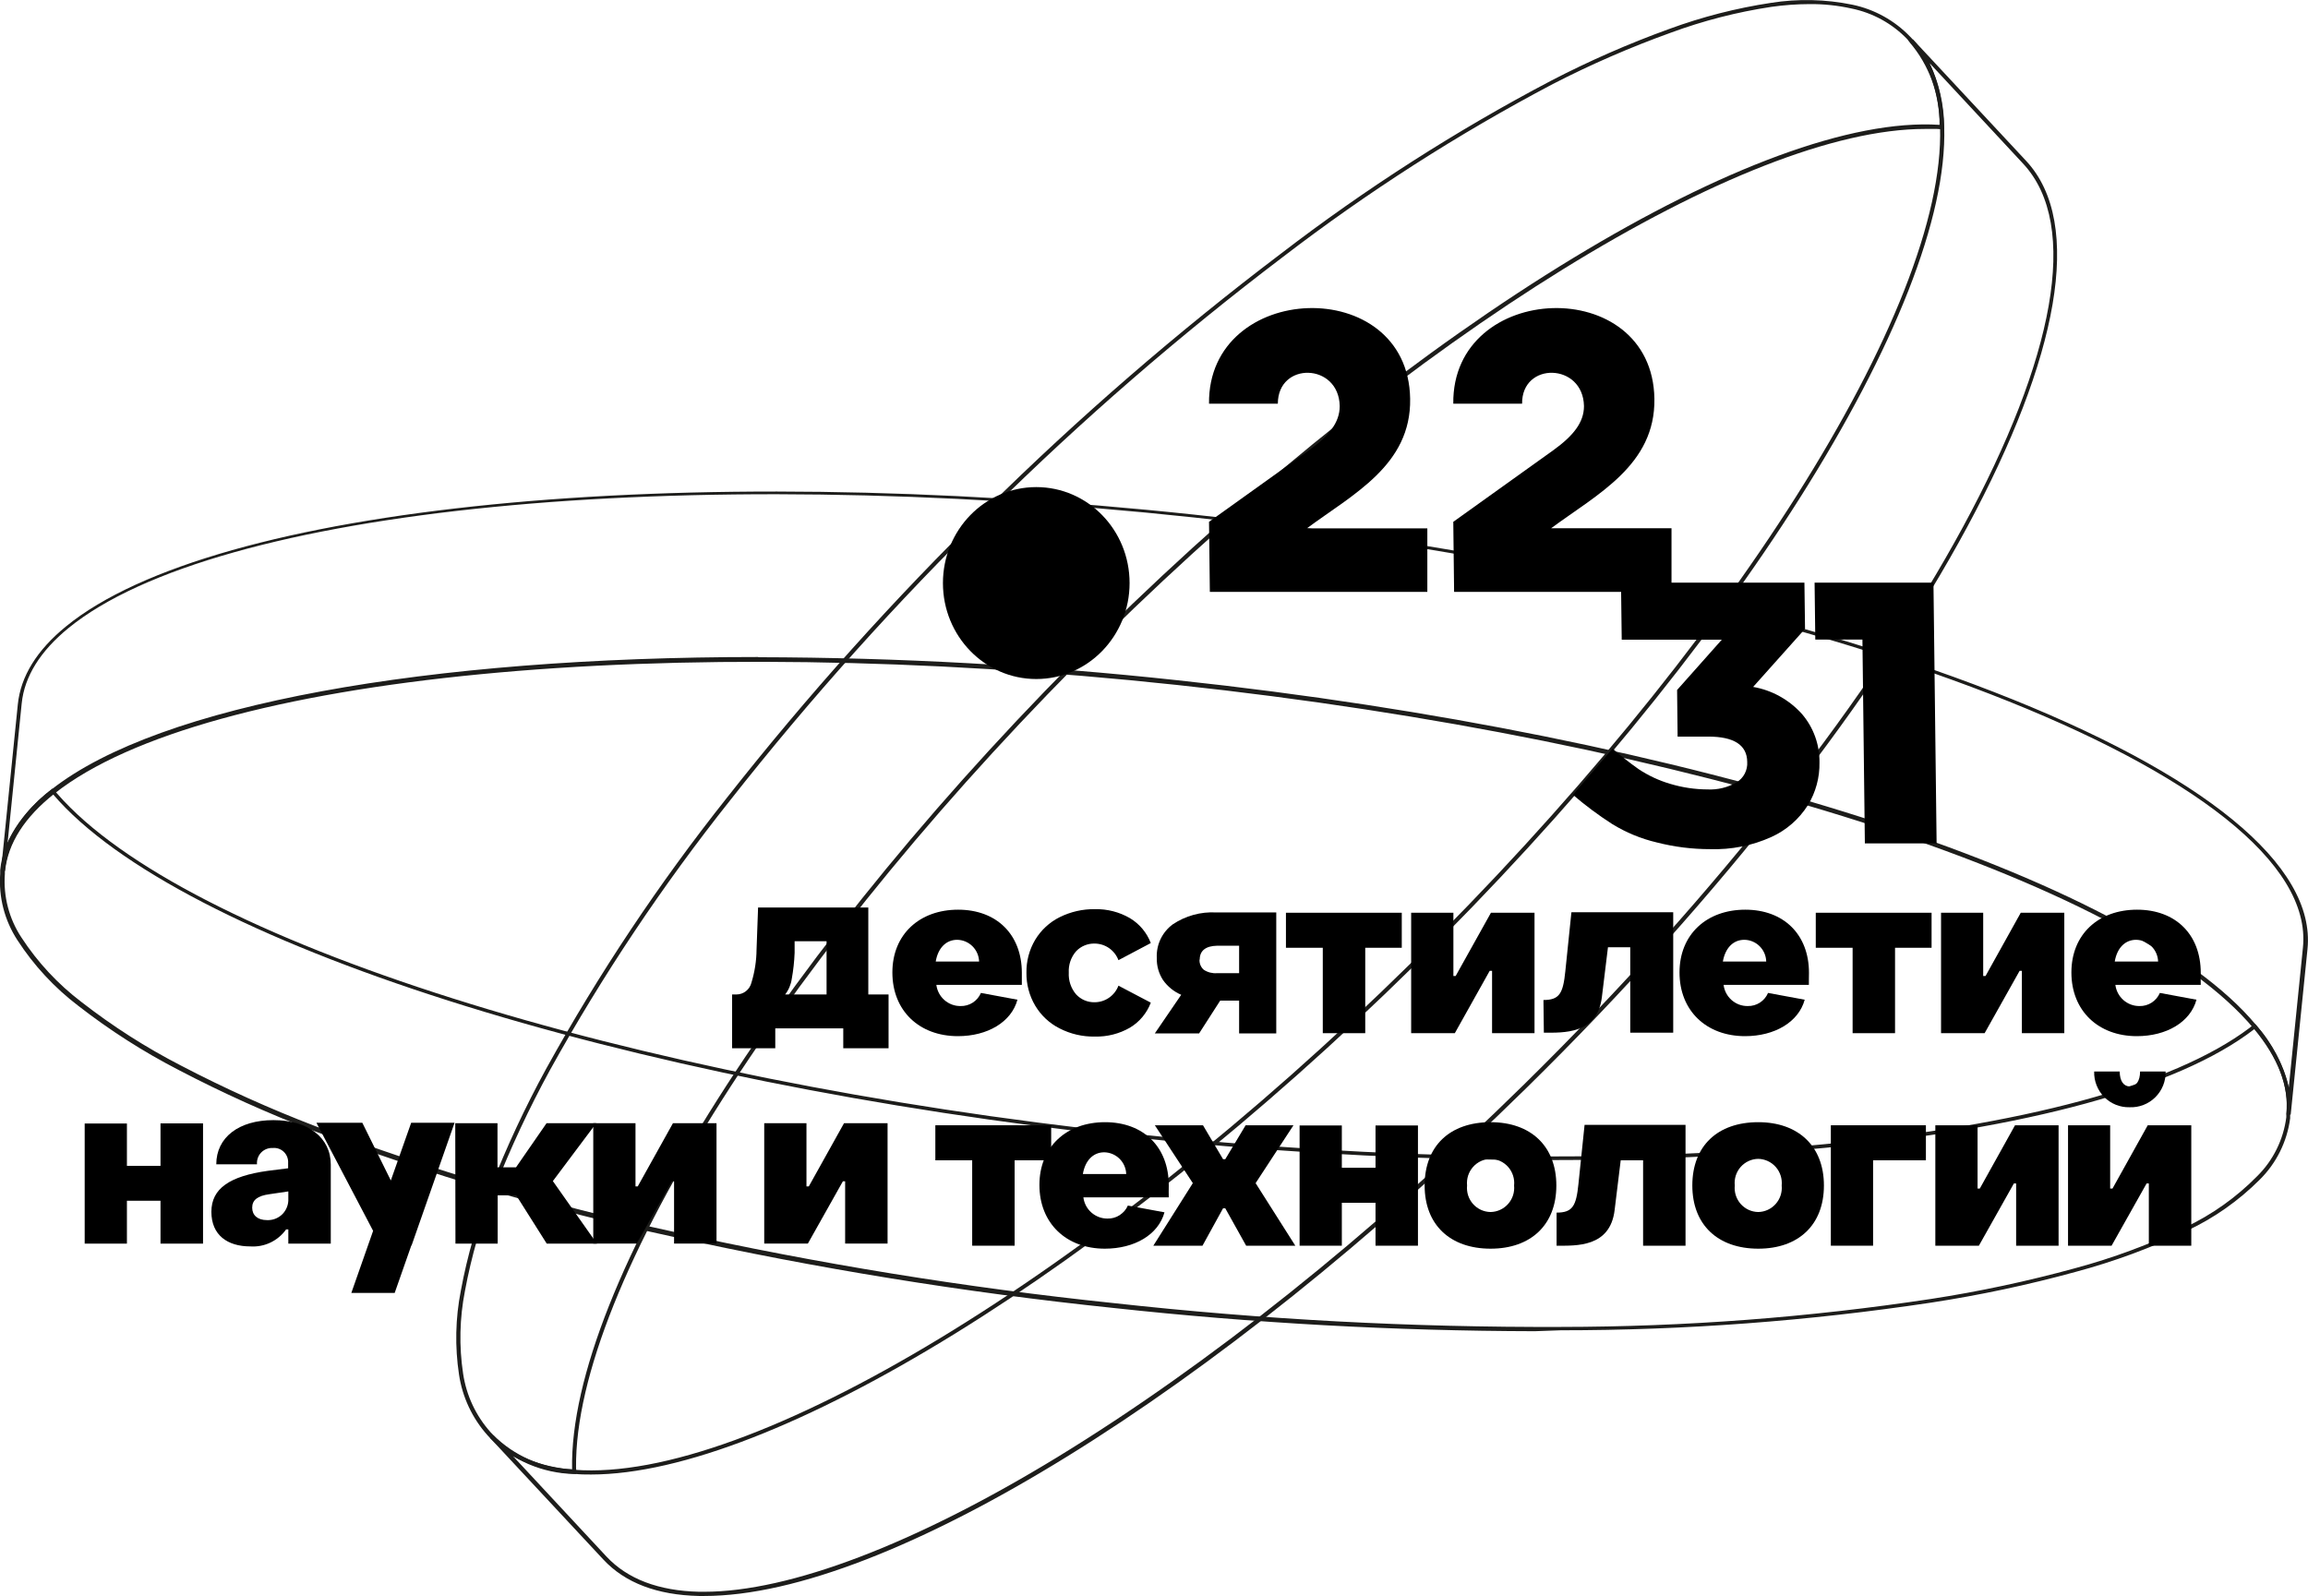 <?xml version="1.0" encoding="UTF-8"?> <svg xmlns="http://www.w3.org/2000/svg" width="107" height="74" viewBox="0 0 107 74" fill="none"><g clip-path="url(#clip0_210_627)"><path d="M106.198 51.681H106.005C106.132 50.398 105.623 49.054 104.481 47.687C98.772 40.839 78.246 34.291 54.565 31.759C30.883 29.228 9.489 31.285 2.53 36.793C1.138 37.89 0.369 39.101 0.236 40.383H0.043L0.826 32.662C0.958 31.361 1.709 30.145 3.063 29.043C9.923 23.435 31.43 21.308 55.367 23.862C69.522 25.377 82.691 28.298 92.43 32.082C102.169 35.867 107.373 40.117 106.977 44.002L106.198 51.681ZM35.158 30.473C41.648 30.486 48.134 30.843 54.588 31.541C78.312 34.077 98.889 40.654 104.604 47.54C105.334 48.359 105.851 49.347 106.109 50.417L106.765 43.935C107.562 36.067 84.484 27.125 55.334 23.991C31.449 21.436 9.994 23.549 3.171 29.124C1.86 30.197 1.133 31.37 1.006 32.614L0.35 39.096C0.811 38.102 1.515 37.243 2.397 36.599C7.413 32.657 19.818 30.463 35.158 30.463V30.473Z" fill="#1D1D1B"></path><path d="M26.725 68.344H26.612C25.15 68.311 23.757 67.714 22.719 66.677L22.606 66.554C21.898 65.765 21.437 64.784 21.28 63.733C21.085 62.441 21.113 61.126 21.365 59.844C21.668 58.208 22.131 56.606 22.748 55.062C23.489 53.171 24.349 51.329 25.324 49.548C27.762 45.14 30.56 40.943 33.69 37.002C37.414 32.269 41.44 27.783 45.741 23.573C50.016 19.353 54.56 15.417 59.344 11.791C63.297 8.753 67.501 6.06 71.909 3.742C73.68 2.823 75.508 2.022 77.382 1.344C78.911 0.782 80.492 0.377 82.101 0.133C83.354 -0.066 84.632 -0.037 85.876 0.218C86.899 0.431 87.835 0.949 88.56 1.705L88.678 1.828C89.584 2.802 90.07 4.169 90.122 5.893V6.002L89.806 5.979C89.622 5.979 89.429 5.979 89.235 5.979C80.912 5.979 65.468 15.509 51.242 29.494C36.691 43.807 26.617 59.635 26.706 68.05L26.725 68.344ZM83.889 0.19C83.297 0.192 82.706 0.235 82.12 0.318C80.526 0.559 78.961 0.961 77.448 1.52C75.581 2.192 73.759 2.985 71.994 3.894C67.597 6.211 63.403 8.899 59.457 11.929C54.686 15.549 50.155 19.478 45.892 23.692C41.596 27.895 37.575 32.375 33.855 37.102C30.728 41.034 27.931 45.221 25.494 49.62C24.525 51.395 23.668 53.23 22.927 55.114C22.316 56.648 21.856 58.239 21.554 59.863C21.307 61.123 21.278 62.416 21.469 63.686C21.619 64.699 22.062 65.645 22.743 66.407L22.861 66.53C23.838 67.507 25.146 68.077 26.522 68.126C26.362 59.682 36.483 43.736 51.124 29.338C65.766 14.94 81.705 5.257 89.919 5.789C89.933 4.384 89.438 3.021 88.527 1.956L88.424 1.819C87.723 1.091 86.82 0.594 85.833 0.394C85.195 0.252 84.543 0.183 83.889 0.19Z" fill="#1D1D1B"></path><path d="M71.148 61.724C64.624 61.711 58.105 61.351 51.619 60.646C44.722 59.928 37.871 58.818 31.098 57.322C25.472 56.108 19.942 54.477 14.556 52.44C12.414 51.622 10.322 50.678 8.289 49.615C6.651 48.771 5.093 47.775 3.637 46.642C2.524 45.797 1.567 44.764 0.806 43.589C0.212 42.679 -0.068 41.597 0.009 40.511V40.341C0.141 39.001 0.952 37.748 2.368 36.617L2.439 36.56L2.656 36.803C8.558 43.584 28.989 50.056 52.426 52.559C75.862 55.062 97.152 53.034 104.286 47.663L104.527 47.464L104.602 47.535C105.777 48.96 106.305 50.342 106.173 51.681V51.852C106.031 52.934 105.533 53.937 104.758 54.701C103.774 55.684 102.628 56.488 101.37 57.075C99.714 57.866 97.989 58.502 96.218 58.975C94.015 59.579 91.779 60.054 89.522 60.399C83.838 61.254 78.099 61.683 72.352 61.681L71.148 61.724ZM2.448 36.812C1.099 37.9 0.353 39.087 0.226 40.345V40.516C0.149 41.559 0.419 42.599 0.995 43.47C1.744 44.619 2.684 45.629 3.774 46.457C5.221 47.584 6.769 48.573 8.398 49.411C10.425 50.469 12.511 51.409 14.645 52.227C20.023 54.258 25.543 55.886 31.16 57.099C37.924 58.595 44.767 59.705 51.657 60.423C58.538 61.184 65.457 61.551 72.38 61.525C78.118 61.52 83.848 61.086 89.522 60.228C91.773 59.881 94.002 59.406 96.199 58.804C97.958 58.331 99.671 57.695 101.313 56.904C102.555 56.316 103.685 55.513 104.649 54.53C105.388 53.798 105.861 52.838 105.994 51.804V51.633C106.121 50.37 105.626 49.045 104.527 47.701L104.494 47.73C97.416 53.191 75.985 55.242 52.416 52.725C28.848 50.209 8.308 43.669 2.457 36.827L2.448 36.812Z" fill="#1D1D1B"></path><path d="M32.65 74H32.405C30.466 73.957 28.975 73.392 27.97 72.309L22.723 66.677L22.864 66.544C23.737 67.494 25.002 68.021 26.639 68.149C34.764 68.772 50.703 59.127 65.406 44.662C80.108 30.197 90.201 14.27 89.942 5.898C89.89 4.222 89.422 2.897 88.55 1.961L88.686 1.828L93.933 7.46C99.35 13.273 88.965 32.553 70.78 50.432C56.389 64.574 41.125 74 32.65 74ZM23.78 67.513L28.116 72.172C29.088 73.212 30.532 73.762 32.414 73.805H32.645C36.604 73.805 42.408 71.597 49.023 67.561C56.011 63.287 63.485 57.332 70.648 50.289C88.757 32.481 99.138 13.325 93.792 7.588L89.46 2.93C89.895 3.854 90.125 4.861 90.135 5.884C90.394 14.298 80.278 30.302 65.538 44.795C51.255 58.842 35.783 68.363 27.403 68.368C27.134 68.368 26.875 68.368 26.62 68.335C25.623 68.283 24.651 68.002 23.78 67.513Z" fill="#1D1D1B"></path><path d="M48.042 31.484C50.431 31.484 52.368 29.492 52.368 27.035C52.368 24.577 50.431 22.585 48.042 22.585C45.652 22.585 43.715 24.577 43.715 27.035C43.715 29.492 45.652 31.484 48.042 31.484Z" fill="black"></path><path d="M41.194 46.11V48.603H39.094V47.682H35.942V48.603H33.941V46.11H34.144C34.304 46.11 34.46 46.055 34.585 45.955C34.711 45.855 34.8 45.716 34.838 45.559C34.989 45.066 35.069 44.552 35.074 44.035L35.145 42.079H40.255V46.11H41.194ZM36.706 45.389C36.668 45.652 36.563 45.901 36.4 46.11H38.32V43.641H36.839V44.178C36.823 44.584 36.779 44.989 36.706 45.389Z" fill="black"></path><path d="M49.12 47.682C48.652 47.446 48.261 47.08 47.992 46.628C47.719 46.166 47.579 45.636 47.586 45.099C47.578 44.563 47.718 44.035 47.992 43.575C48.262 43.126 48.653 42.764 49.12 42.53C49.63 42.275 50.193 42.146 50.762 42.155C51.331 42.142 51.892 42.286 52.385 42.572C52.827 42.837 53.167 43.244 53.352 43.726L51.852 44.52C51.767 44.295 51.617 44.101 51.42 43.963C51.224 43.826 50.991 43.752 50.752 43.75C50.592 43.745 50.432 43.775 50.283 43.836C50.134 43.897 50 43.989 49.889 44.106C49.651 44.38 49.529 44.736 49.549 45.099C49.529 45.466 49.651 45.827 49.889 46.106C49.999 46.225 50.133 46.319 50.282 46.382C50.43 46.445 50.591 46.475 50.752 46.471C50.991 46.47 51.224 46.395 51.42 46.258C51.617 46.121 51.767 45.927 51.852 45.702L53.352 46.49C53.169 46.975 52.828 47.383 52.385 47.649C51.892 47.933 51.33 48.076 50.762 48.062C50.192 48.074 49.628 47.943 49.12 47.682Z" fill="black"></path><path d="M59.168 42.307V47.915H57.446V46.396H56.568L55.592 47.915H53.539L54.761 46.125C54.424 45.981 54.134 45.746 53.921 45.446C53.721 45.141 53.619 44.781 53.629 44.415C53.615 44.115 53.675 43.817 53.803 43.546C53.932 43.275 54.125 43.04 54.365 42.862C54.96 42.462 55.669 42.267 56.384 42.307H59.168ZM55.61 44.491C55.605 44.581 55.62 44.67 55.654 44.752C55.689 44.834 55.741 44.908 55.809 44.966C55.989 45.084 56.203 45.139 56.417 45.123H57.446V43.85H56.427C55.894 43.86 55.62 44.083 55.62 44.491H55.61Z" fill="black"></path><path d="M65.422 47.905H67.446L69.064 45.013H69.173V47.905H71.141V42.321H69.121L67.484 45.255H67.38V42.321H65.422V47.905Z" fill="black"></path><path d="M89.988 47.905H92.008L93.631 45.013H93.735V47.905H95.702V42.321H93.683L92.05 45.255H91.942V42.321H89.988V47.905Z" fill="black"></path><path d="M71.574 47.882C72.47 47.882 74.051 47.967 74.263 46.239L74.546 43.921H75.579V47.882H77.571V42.297H72.852L72.569 45.037C72.465 46.063 72.296 46.367 71.555 46.367L71.574 47.882Z" fill="black"></path><path d="M83.865 45.109C83.865 43.323 82.69 42.179 80.911 42.179C79.132 42.179 77.863 43.314 77.863 45.09C77.863 46.866 79.109 48.043 80.902 48.043C82.27 48.043 83.384 47.393 83.667 46.353L81.968 46.039C81.889 46.224 81.757 46.38 81.589 46.489C81.421 46.597 81.224 46.652 81.025 46.647C80.751 46.651 80.485 46.552 80.279 46.371C80.073 46.189 79.94 45.938 79.906 45.664H83.86C83.856 45.555 83.865 45.275 83.865 45.109ZM79.873 44.582C79.982 43.964 80.345 43.575 80.869 43.575C81.134 43.578 81.388 43.685 81.577 43.873C81.766 44.06 81.876 44.314 81.883 44.582H79.873Z" fill="black"></path><path d="M102.028 45.109C102.028 43.323 100.858 42.179 99.075 42.179C97.291 42.179 96.031 43.314 96.031 45.09C96.031 46.866 97.277 48.043 99.065 48.043C100.438 48.043 101.547 47.393 101.83 46.353L100.132 46.039C100.053 46.224 99.92 46.38 99.752 46.489C99.584 46.597 99.388 46.652 99.188 46.647C98.914 46.65 98.649 46.551 98.443 46.37C98.237 46.188 98.104 45.938 98.07 45.664H102.028C102.019 45.555 102.028 45.275 102.028 45.109ZM98.041 44.582C98.145 43.964 98.513 43.575 99.032 43.575C99.298 43.58 99.552 43.687 99.741 43.874C99.931 44.061 100.042 44.314 100.051 44.582H98.041Z" fill="black"></path><path d="M47.373 45.109C47.373 43.323 46.198 42.179 44.419 42.179C42.64 42.179 41.371 43.314 41.371 45.09C41.371 46.866 42.617 48.043 44.41 48.043C45.778 48.043 46.887 47.393 47.17 46.353L45.476 46.039C45.397 46.224 45.265 46.38 45.097 46.489C44.929 46.597 44.732 46.652 44.532 46.647C44.258 46.651 43.992 46.552 43.785 46.371C43.578 46.19 43.444 45.938 43.41 45.664H47.373C47.373 45.555 47.373 45.275 47.373 45.109ZM43.381 44.582C43.485 43.964 43.853 43.575 44.377 43.575C44.642 43.58 44.895 43.687 45.084 43.874C45.273 44.062 45.383 44.315 45.391 44.582H43.381Z" fill="black"></path><path d="M85.888 47.905H87.855V43.945H89.549V42.321H84.18V43.945H85.888V47.905Z" fill="black"></path><path d="M61.325 47.905H63.293V43.945H64.987V42.321H59.617V43.945H61.325V47.905Z" fill="black"></path><path d="M35.43 57.659H37.454L39.077 54.772H39.181V57.659H41.148V52.08H39.129L37.496 55.01H37.388V52.08H35.43V57.659Z" fill="black"></path><path d="M45.071 57.759H47.039V53.799H48.733V52.175H43.363V53.799H45.071V57.759Z" fill="black"></path><path d="M54.185 54.967C54.185 53.181 53.014 52.032 51.231 52.032C49.447 52.032 48.188 53.167 48.188 54.943C48.188 56.719 49.433 57.897 51.221 57.897C52.594 57.897 53.703 57.251 53.986 56.211L52.288 55.898C52.208 56.081 52.076 56.237 51.907 56.344C51.739 56.452 51.543 56.506 51.344 56.501C51.071 56.503 50.806 56.404 50.599 56.223C50.393 56.042 50.261 55.791 50.226 55.518H54.185C54.175 55.409 54.185 55.128 54.185 54.967ZM50.202 54.435C50.306 53.818 50.674 53.428 51.193 53.428C51.459 53.433 51.712 53.54 51.902 53.727C52.092 53.915 52.203 54.168 52.212 54.435H50.202Z" fill="black"></path><path d="M53.469 57.759H55.748L56.701 56.026H56.805L57.772 57.759H60.051L58.211 54.858L59.966 52.175H57.748L56.805 53.747H56.701L55.771 52.175H53.539L55.3 54.858L53.469 57.759Z" fill="black"></path><path d="M60.25 57.759H62.208V55.769H63.77V57.759H65.737V52.184H63.77V54.145H62.208V52.184H60.25V57.759Z" fill="black"></path><path d="M69.104 52.032C67.217 52.032 66.047 53.134 66.047 54.967C66.047 56.8 67.241 57.897 69.104 57.897C70.968 57.897 72.153 56.795 72.153 54.967C72.153 53.139 70.963 52.032 69.104 52.032ZM69.104 56.197C68.95 56.195 68.798 56.161 68.658 56.097C68.518 56.032 68.392 55.94 68.29 55.824C68.187 55.708 68.11 55.572 68.062 55.425C68.015 55.277 67.999 55.121 68.014 54.967C67.999 54.812 68.015 54.656 68.062 54.509C68.11 54.361 68.187 54.225 68.29 54.108C68.392 53.992 68.518 53.899 68.658 53.834C68.798 53.77 68.95 53.735 69.104 53.732C69.259 53.735 69.411 53.77 69.551 53.834C69.691 53.899 69.817 53.992 69.919 54.108C70.022 54.225 70.099 54.361 70.146 54.509C70.194 54.656 70.21 54.812 70.194 54.967C70.209 55.121 70.192 55.277 70.145 55.424C70.097 55.571 70.02 55.707 69.917 55.822C69.815 55.938 69.69 56.031 69.55 56.095C69.41 56.16 69.258 56.194 69.104 56.197Z" fill="black"></path><path d="M72.164 57.759C73.065 57.759 74.646 57.845 74.854 56.111L75.137 53.799H76.175V57.759H78.142V52.156H73.462L73.178 54.891C73.075 55.922 72.905 56.225 72.164 56.225V57.759Z" fill="black"></path><path d="M81.515 52.032C79.627 52.032 78.457 53.134 78.457 54.967C78.457 56.8 79.651 57.897 81.515 57.897C83.378 57.897 84.558 56.795 84.558 54.967C84.558 53.139 83.364 52.032 81.515 52.032ZM81.515 56.197C81.361 56.195 81.209 56.161 81.068 56.097C80.928 56.032 80.803 55.94 80.7 55.824C80.598 55.708 80.52 55.572 80.473 55.425C80.425 55.277 80.409 55.121 80.425 54.967C80.408 54.812 80.424 54.656 80.471 54.508C80.518 54.36 80.596 54.223 80.698 54.107C80.801 53.991 80.927 53.897 81.067 53.833C81.208 53.768 81.36 53.734 81.515 53.732C81.668 53.735 81.82 53.771 81.96 53.836C82.099 53.901 82.224 53.994 82.326 54.11C82.428 54.226 82.505 54.362 82.552 54.51C82.599 54.657 82.615 54.813 82.6 54.967C82.615 55.121 82.598 55.276 82.551 55.423C82.503 55.57 82.426 55.705 82.324 55.821C82.222 55.936 82.098 56.029 81.959 56.094C81.819 56.159 81.668 56.194 81.515 56.197Z" fill="black"></path><path d="M84.879 57.759H86.837V53.799H89.286V52.175H84.879V57.759Z" fill="black"></path><path d="M89.723 57.759H91.742L93.365 54.872H93.469V57.759H95.437V52.175H93.417L91.785 55.109H91.681V52.175H89.723V57.759Z" fill="black"></path><path d="M98.724 51.339C98.944 51.349 99.164 51.313 99.37 51.233C99.576 51.154 99.763 51.033 99.92 50.877C100.077 50.722 100.201 50.535 100.283 50.33C100.366 50.124 100.405 49.903 100.399 49.682H99.215C99.215 50.118 99.035 50.375 98.743 50.375C98.45 50.375 98.271 50.118 98.271 49.682H97.087C97.08 49.9 97.118 50.118 97.198 50.321C97.278 50.525 97.398 50.71 97.551 50.865C97.704 51.02 97.887 51.142 98.089 51.223C98.291 51.305 98.507 51.344 98.724 51.339Z" fill="black"></path><path d="M95.875 57.759H97.894L99.518 54.872H99.621V57.759H101.589V52.175H99.57L97.937 55.109H97.828V52.175H95.875V57.759Z" fill="black"></path><path d="M27.504 57.659H29.523L31.146 54.772H31.25V57.659H33.218V52.08H31.198L29.566 55.01H29.462V52.08H27.504V57.659Z" fill="black"></path><path d="M3.926 57.664H5.884V55.674H7.441V57.664H9.413V52.089H7.441V54.055H5.884V52.094H3.926V57.664ZM11.607 57.792C11.927 57.813 12.247 57.752 12.537 57.614C12.827 57.476 13.077 57.266 13.264 57.004H13.367V57.664H15.335V53.998C15.335 52.74 14.278 51.937 12.674 51.937C11.069 51.937 10.027 52.74 10.027 53.984H11.914C11.906 53.884 11.919 53.784 11.953 53.69C11.986 53.596 12.039 53.51 12.109 53.438C12.178 53.367 12.262 53.311 12.354 53.275C12.447 53.239 12.546 53.223 12.645 53.229C12.739 53.22 12.834 53.231 12.923 53.262C13.012 53.294 13.093 53.344 13.161 53.41C13.228 53.476 13.281 53.556 13.315 53.644C13.349 53.733 13.364 53.827 13.358 53.922V54.169L12.414 54.288C10.645 54.535 9.8 55.109 9.8 56.187C9.8 57.265 10.541 57.792 11.607 57.792ZM12.372 56.572C11.942 56.572 11.692 56.344 11.692 55.997C11.692 55.651 11.924 55.446 12.499 55.37L13.367 55.242V55.575C13.374 55.708 13.353 55.841 13.305 55.965C13.258 56.09 13.185 56.203 13.091 56.297C12.997 56.391 12.884 56.464 12.76 56.511C12.636 56.559 12.504 56.579 12.372 56.572ZM19.077 57.759L21.073 52.06H19.062L18.119 54.734L16.798 52.06H14.67L17.298 57.07L16.288 59.948H18.298L19.072 57.74L19.077 57.759ZM21.115 57.664H23.073V55.423H23.932L25.348 57.664H27.674L25.631 54.763L27.641 52.08H25.338L23.922 54.126H23.064V52.08H21.106L21.115 57.664Z" fill="black"></path><path d="M81.276 31.85L83.682 29.157L83.654 27.015H77.492V24.494H71.91C74.038 22.917 76.746 21.573 76.699 18.487C76.605 12.674 67.305 13.021 67.375 18.719H70.565C70.541 16.758 73.396 16.82 73.434 18.829C73.434 19.598 72.924 20.215 72.018 20.871L67.375 24.195L67.413 27.443H75.156L75.184 29.661H79.823L77.751 31.992L77.775 34.153H79.19C80.389 34.153 80.993 34.544 81.002 35.326C81.014 35.515 80.974 35.703 80.887 35.871C80.8 36.038 80.668 36.178 80.507 36.276C80.096 36.514 79.626 36.628 79.153 36.603C78.573 36.6 77.996 36.514 77.44 36.347C76.918 36.195 76.421 35.964 75.968 35.663C75.549 35.367 75.146 35.05 74.76 34.713L72.92 36.85C73.493 37.343 74.1 37.795 74.736 38.204C75.379 38.601 76.082 38.891 76.817 39.063C77.624 39.269 78.453 39.373 79.285 39.372C80.258 39.403 81.227 39.212 82.116 38.811C82.813 38.497 83.404 37.983 83.814 37.334C84.179 36.738 84.365 36.049 84.352 35.35C84.362 34.53 84.076 33.735 83.546 33.113C82.951 32.447 82.152 32.002 81.276 31.85Z" fill="black"></path><path d="M89.636 27.016H84.125L84.158 29.656H86.343L86.456 39.106H89.782L89.636 27.016Z" fill="black"></path><path d="M65.375 18.487C65.28 12.674 55.985 13.021 56.051 18.719H59.241C59.241 16.758 62.072 16.82 62.11 18.829C62.11 19.598 61.6 20.215 60.694 20.871L56.051 24.195L56.089 27.443H66.172V24.499H60.586C62.714 22.917 65.427 21.573 65.375 18.487Z" fill="black"></path></g><defs><clipPath id="clip0_210_627"><rect width="107" height="74" fill="white"></rect></clipPath></defs></svg> 